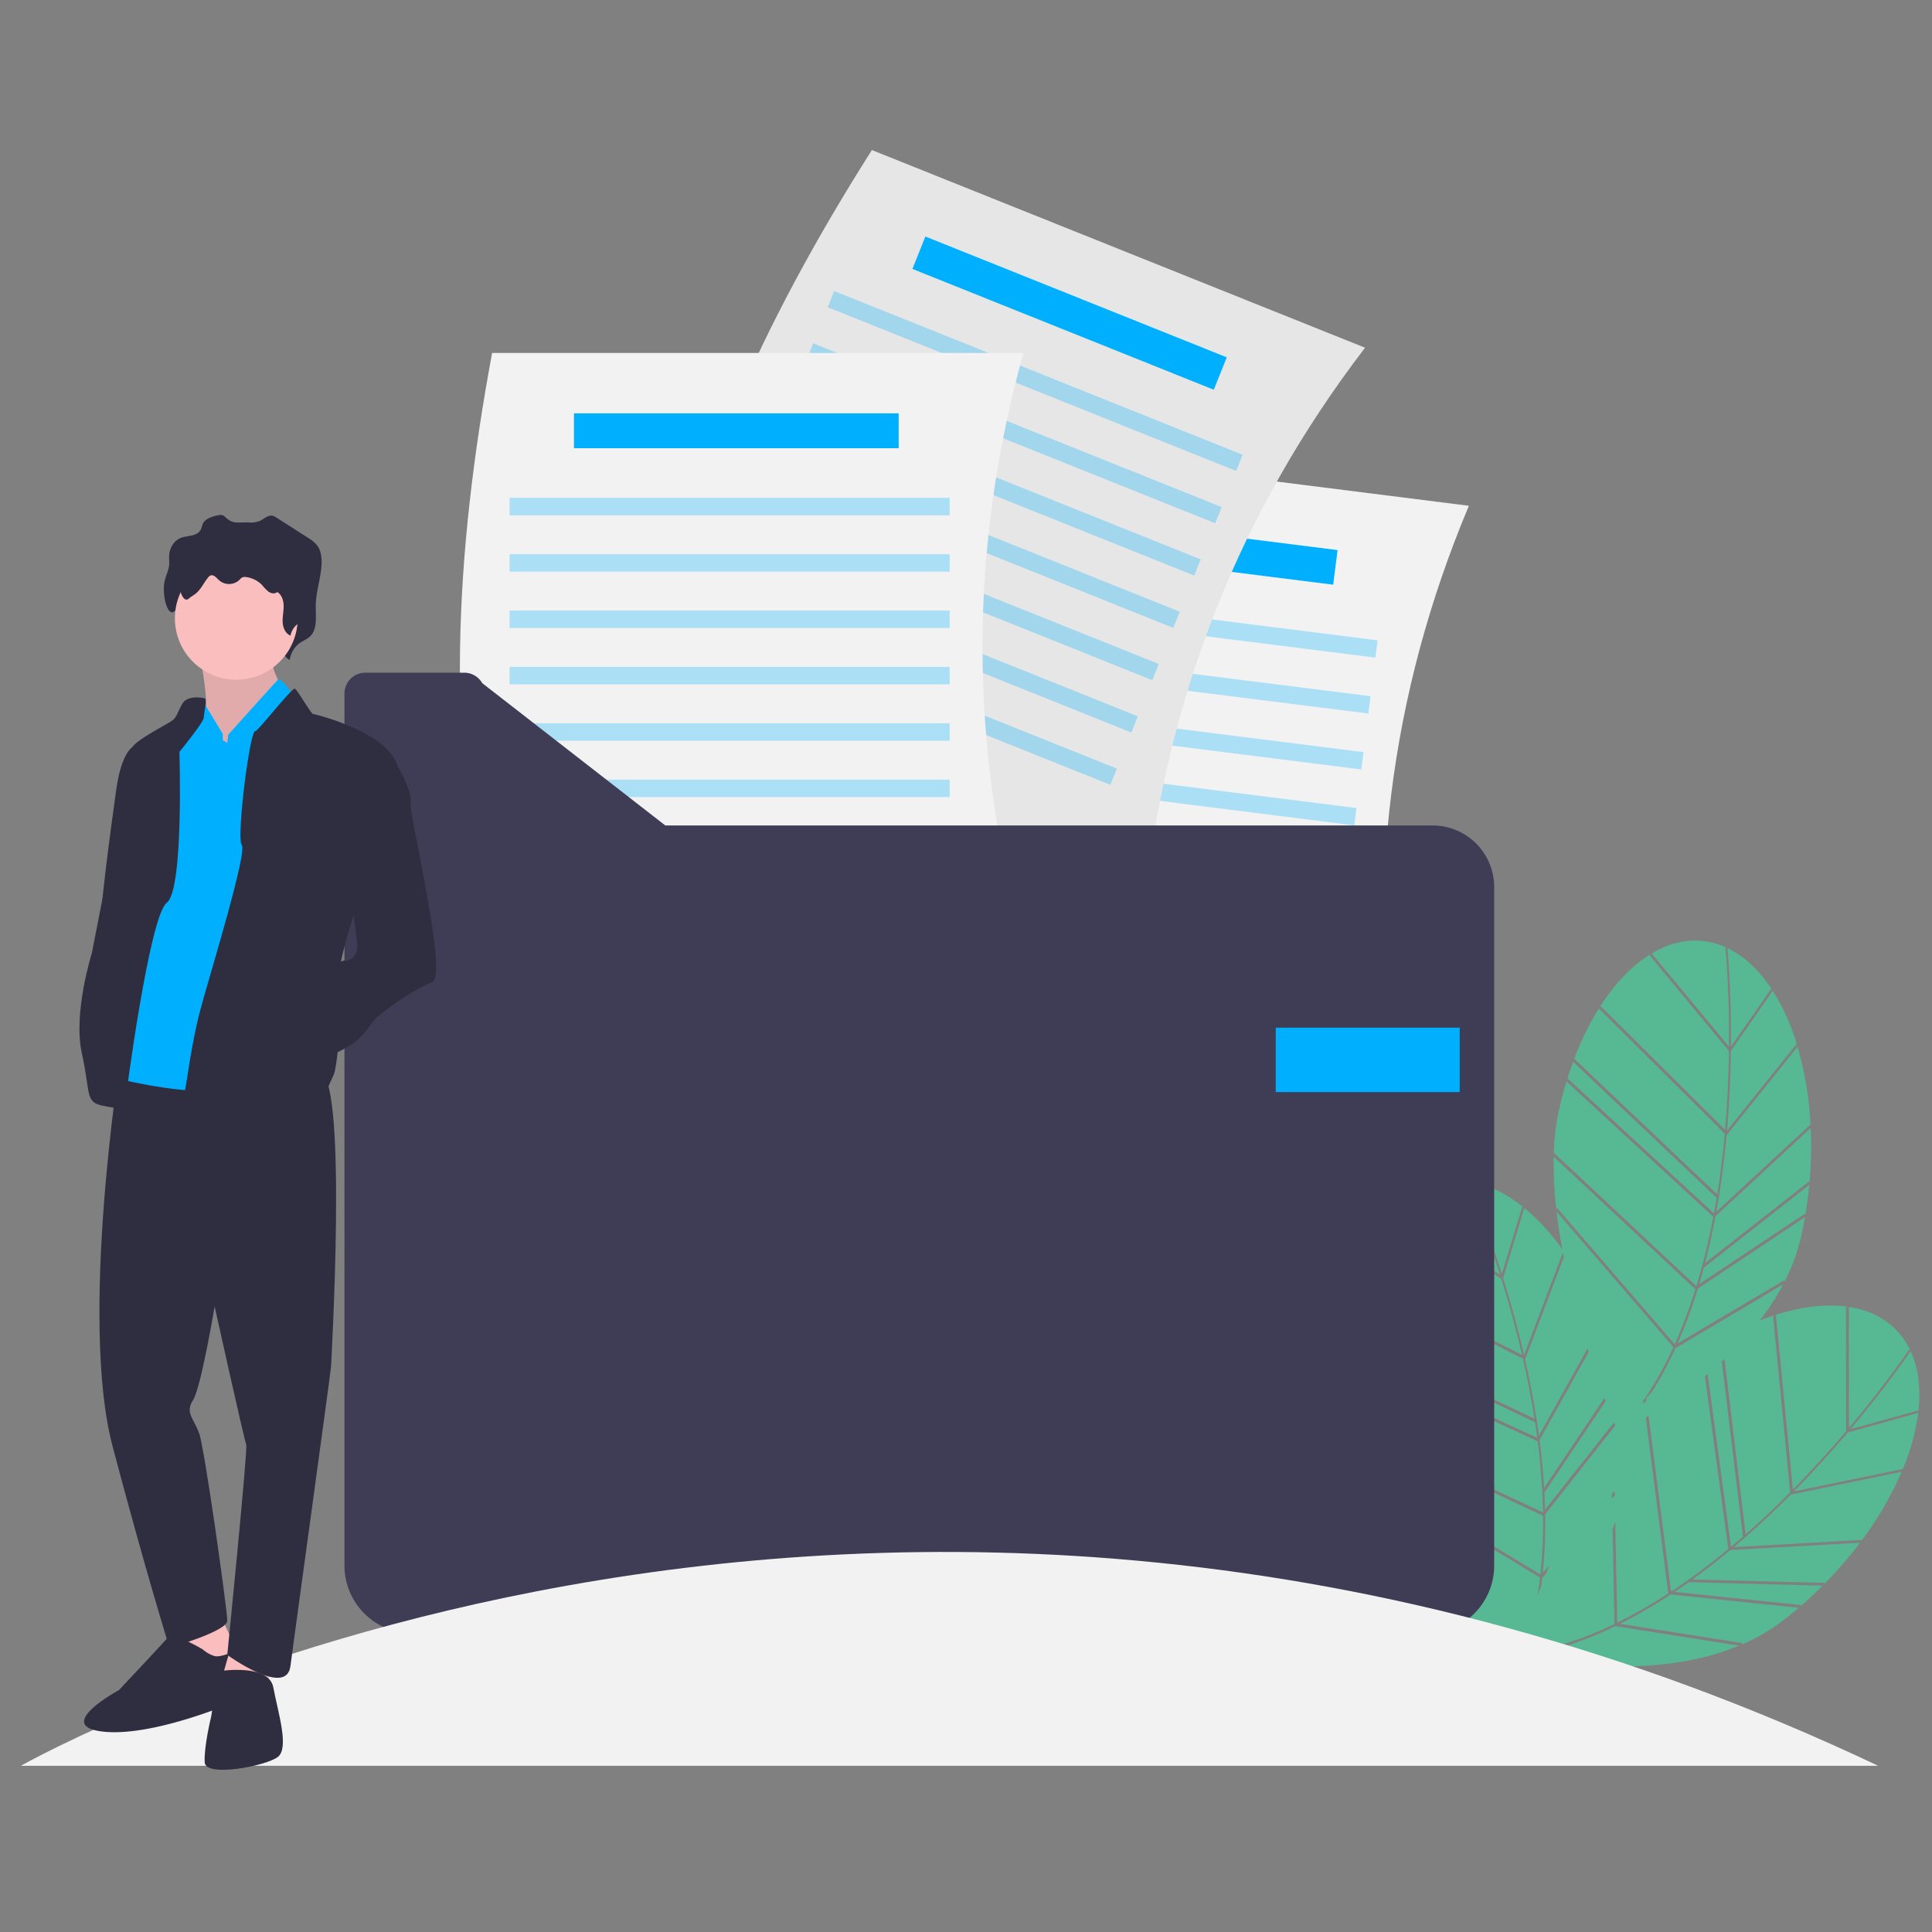 <?xml version="1.0" encoding="UTF-8" standalone="no"?>
<svg
   xmlns:dc="http://purl.org/dc/elements/1.1/"
   xmlns:cc="http://creativecommons.org/ns#"
   xmlns:rdf="http://www.w3.org/1999/02/22-rdf-syntax-ns#"
   xmlns:svg="http://www.w3.org/2000/svg"
   xmlns="http://www.w3.org/2000/svg"
   xmlns:xlink="http://www.w3.org/1999/xlink"
   xmlns:sodipodi="http://sodipodi.sourceforge.net/DTD/sodipodi-0.dtd"
   xmlns:inkscape="http://www.inkscape.org/namespaces/inkscape"
   width="175mm"
   height="175mm"
   viewBox="0 0 175 175"
   version="1.1"
   id="svg8"
   inkscape:version="1.0.1 (3bc2e813f5, 2020-09-07)"
   sodipodi:docname="demarches-2.svg"
   inkscape:export-filename="C:\Users\ilefevre\Documents\Cmonsite\Pictos Accès direct\Recadré\demarches-1.png"
   inkscape:export-xdpi="58.057144"
   inkscape:export-ydpi="58.057144">
  <rect x="0" y="0" width="175" height="175" fill="#808080" stroke="none"/>
  <defs
     id="defs2">
    <linearGradient
       id="ac3cc305-f6db-42f4-bbbd-32121ee27a74"
       x1="403.57"
       y1="833.5"
       x2="403.57"
       y2="218.16"
       gradientUnits="userSpaceOnUse">
      <stop
         offset="0"
         stop-color="gray"
         stop-opacity="0.25"
         id="stop994" />
      <stop
         offset="0.54"
         stop-color="gray"
         stop-opacity="0.12"
         id="stop996" />
      <stop
         offset="1"
         stop-color="gray"
         stop-opacity="0.1"
         id="stop998" />
    </linearGradient>
    <linearGradient
       id="ad14f186-b27f-416c-b629-0bafa2f1236e"
       x1="940.67"
       y1="825.72"
       x2="940.67"
       y2="263.72"
       xlink:href="#ac3cc305-f6db-42f4-bbbd-32121ee27a74" />
    <linearGradient
       id="ad14f186-b27f-416c-b629-0bafa2f1236e-4"
       x1="940.67"
       y1="825.72"
       x2="940.67"
       y2="263.72"
       xlink:href="#ac3cc305-f6db-42f4-bbbd-32121ee27a74" />
    <linearGradient
       id="f98c7255-8898-49c2-b340-75dadcc4ae5e"
       x1="819.93"
       y1="598.64"
       x2="819.93"
       y2="132.32"
       gradientUnits="userSpaceOnUse">
      <stop
         offset="0"
         stop-color="gray"
         stop-opacity="0.25"
         id="stop3105" />
      <stop
         offset="0.54"
         stop-color="gray"
         stop-opacity="0.12"
         id="stop3107" />
      <stop
         offset="1"
         stop-color="gray"
         stop-opacity="0.1"
         id="stop3109" />
    </linearGradient>
    <linearGradient
       id="92d33834-2d44-41fb-b7c9-5faa6db61f67"
       x1="855.68"
       y1="218.69"
       x2="855.68"
       y2="216.24"
       xlink:href="#f98c7255-8898-49c2-b340-75dadcc4ae5e" />
    <linearGradient
       id="2353f27f-2b2f-460e-adf7-0d1e44be71db"
       x1="476.17"
       y1="658.02"
       x2="476.17"
       y2="395.19"
       gradientTransform="rotate(90,629.01,560.64)"
       xlink:href="#f98c7255-8898-49c2-b340-75dadcc4ae5e" />
    <linearGradient
       id="4f6991c1-2d70-49f7-ad45-4cbe0a2e669a"
       x1="476.5"
       y1="725.77"
       x2="476.5"
       y2="463.92"
       gradientTransform="rotate(90,643.61,568.06)"
       xlink:href="#f98c7255-8898-49c2-b340-75dadcc4ae5e" />
    <linearGradient
       id="0ab0c4d5-5a87-488b-b190-408bea02e292"
       x1="456.74"
       y1="719.17"
       x2="456.74"
       y2="457.32"
       gradientTransform="rotate(90,617.54,562.87)"
       xlink:href="#f98c7255-8898-49c2-b340-75dadcc4ae5e" />
    <linearGradient
       id="7820c60a-6dd2-4e9e-820c-a335a5d419d8"
       x1="450.43"
       y1="726.27"
       x2="450.43"
       y2="464.42"
       gradientTransform="translate(123.74,-187.29)"
       xlink:href="#f98c7255-8898-49c2-b340-75dadcc4ae5e" />
    <linearGradient
       id="2438f751-850d-4f24-a458-729e3ad7bb58"
       x1="1003.59"
       y1="245.51"
       x2="1003.59"
       y2="74.84"
       gradientTransform="rotate(90,999.905,155.125)"
       xlink:href="#f98c7255-8898-49c2-b340-75dadcc4ae5e" />
    <linearGradient
       id="68c414b5-14a5-48aa-8252-53bc3664f500"
       x1="864.79"
       y1="849.53"
       x2="864.79"
       y2="427.42"
       xlink:href="#f98c7255-8898-49c2-b340-75dadcc4ae5e" />
  </defs>
  <sodipodi:namedview
     id="base"
     pagecolor="#ffffff"
     bordercolor="#666666"
     borderopacity="1.0"
     inkscape:pageopacity="0.0"
     inkscape:pageshadow="2"
     inkscape:zoom="0.67993368"
     inkscape:cx="330.70866"
     inkscape:cy="381.36188"
     inkscape:document-units="mm"
     inkscape:current-layer="layer4"
     inkscape:document-rotation="0"
     showgrid="false"
     inkscape:window-width="1920"
     inkscape:window-height="1018"
     inkscape:window-x="-8"
     inkscape:window-y="-8"
     inkscape:window-maximized="1"
     showguides="true"
     inkscape:guide-bbox="true">
    <sodipodi:guide
       position="87.554,163.326"
       orientation="1,0"
       id="guide1564" />
    <sodipodi:guide
       position="87.264,87.835"
       orientation="0,-1"
       id="guide1566" />
  </sodipodi:namedview>
  <g
     inkscape:groupmode="layer"
     id="layer4"
     inkscape:label="Calque 4"
     style="display:inline">
    <path
       style="fill:none;stroke:none;stroke-width:0.265px;stroke-linecap:butt;stroke-linejoin:miter;stroke-opacity:1"
       d="m 86.328,0 1.069,172.122"
       id="path1562" />
    <g
       id="g4750"
       transform="matrix(0.185,0,0,0.185,1.892,13.591)">
      <path
         d="m 972.476,494.544 c -0.151,11.834 -0.693,25.092 -1.908,39.061 l 34.087,-42.504 0.24,0.665 a 106.324,106.324 0 0 0 -12.263,-27.185 l 0.27,0.626 z"
         transform="translate(-135.228,-53.465)"
         fill="#57b894"
         id="path4524" />
      <path
         d="m 972.499,492.468 19.786,-28.417 c -5.689,-8.57 -12.501,-15.206 -20.282,-19.253 -0.405,-0.211 -0.811,-0.407 -1.217,-0.602 0.302,3.203 1.952,22.017 1.713,48.272 z"
         transform="translate(-135.228,-53.465)"
         fill="#57b894"
         id="path4526" />
      <path
         d="m 1008.917,574.963 q 1.257,-7.433 1.951,-14.833 l -51.405,40.374 -0.069,-0.356 q -1.16,4.368 -2.42,8.587 l 51.822,-34.556 z"
         transform="translate(-135.228,-53.465)"
         fill="#57b894"
         id="path4528" />
      <path
         d="m 965.328,573.316 46.007,-42.639 0.18,0.738 A 167.143,167.143 0 0 0 1005.106,492.485 l -34.737,43.313 q -1.798,19.631 -5.041,37.518 z"
         transform="translate(-135.228,-53.465)"
         fill="#57b894"
         id="path4530" />
      <path
         d="m 969.495,535.063 -61.54,-61.156 0.267,-0.747 a 139.563,139.563 0 0 0 -12.458,25.22 l 70.032,66.418 c 1.667,-10.381 2.858,-20.408 3.699,-29.735 z"
         transform="translate(-135.228,-53.465)"
         fill="#57b894"
         id="path4532" />
      <path
         d="m 964.189,574.089 q 0.706,-3.803 1.325,-7.558 l -70.29,-66.663 0.26,-0.752 q -1.744,4.653 -3.273,9.605 l 0.255,-0.755 z"
         transform="translate(-135.228,-53.465)"
         fill="#57b894"
         id="path4534" />
      <path
         d="m 959.831,598.452 50.976,-40.037 0.149,0.765 a 199.594,199.594 0 0 0 0.601,-26.899 l -46.629,43.216 q -2.23,11.915 -5.097,22.956 z"
         transform="translate(-135.228,-53.465)"
         fill="#57b894"
         id="path4536" />
      <path
         d="m 887.326,571.374 57.64,66.821 a 240.062,240.062 0 0 0 10.127,-26.929 L 885.723,546.365 a 193.081,193.081 0 0 0 1.278,25.816 z"
         transform="translate(-135.228,-53.465)"
         fill="#57b894"
         id="path4538" />
      <path
         d="m 969.803,444.194 0.468,-0.242 c -12.1,-5.592 -24.768,-4.183 -36.578,2.879 l 37.859,45.645 c 0.252,-28.406 -1.72,-48 -1.749,-48.281 z"
         transform="translate(-135.228,-53.465)"
         fill="#57b894"
         id="path4540" />
      <path
         d="m 955.506,613.512 a 238.504,238.504 0 0 1 -9.156,24.284 l 52.295,-31.011 0.099,0.773 a 94.551,94.551 0 0 0 8.186,-22.417 q 1.023,-4.595 1.82,-9.201 l -52.44,34.968 c -0.267,0.87 -0.531,1.745 -0.805,2.606 z"
         transform="translate(-135.228,-53.465)"
         fill="#57b894"
         id="path4542" />
      <path
         d="m 971.529,494.592 -38.728,-46.692 0.297,-0.714 c -8.862,5.454 -17.222,14.099 -24.479,25.358 l 61.039,60.658 c 1.192,-13.811 1.723,-26.913 1.87,-38.61 z"
         transform="translate(-135.228,-53.465)"
         fill="#57b894"
         id="path4544" />
      <path
         d="m 955.589,609.658 a 323.96,323.96 0 0 0 8.281,-33.876 l -71.9,-66.286 q -2.042,6.718 -3.658,13.942 a 116.084,116.084 0 0 0 -2.538,20.98 l 69.766,65.273 z"
         transform="translate(-135.228,-53.465)"
         fill="#57b894"
         id="path4546" />
      <path
         d="m 1029.651,681.375 c -7.665,9.018 -16.538,18.884 -26.384,28.867 l 53.363,-10.995 -0.239,0.665 a 106.326,106.326 0 0 0 7.894,-28.759 l -0.191,0.654 z"
         transform="translate(-135.228,-53.465)"
         fill="#57b894"
         id="path4548" />
      <path
         d="m 1061.016,642.759 c -0.178,-0.42 -0.365,-0.831 -0.554,-1.24 -1.81,2.66 -12.539,18.203 -29.469,38.271 l 33.364,-9.267 c 1.085,-10.229 0.07,-19.685 -3.341,-27.765 z"
         transform="translate(-135.228,-53.465)"
         fill="#57b894"
         id="path4550" />
      <path
         d="m 952.221,754.365 q -3.679,2.625 -7.341,5.07 l 61.953,6.438 -0.408,0.682 q 5.709,-4.924 10.964,-10.18 l -65.343,-1.691 z"
         transform="translate(-135.228,-53.465)"
         fill="#57b894"
         id="path4552" />
      <path
         d="m 973.904,737.485 62.63,-3.496 -0.332,0.683 a 167.149,167.149 0 0 0 19.894,-34.071 l -54.38,11.204 Q 987.81,725.777 973.904,737.485 Z"
         transform="translate(-135.228,-53.465)"
         fill="#57b894"
         id="path4554" />
      <path
         d="m 953.638,753.338 64.798,1.677 -0.373,0.684 a 199.594,199.594 0 0 0 17.619,-20.334 l -63.477,3.544 q -9.317,7.754 -18.568,14.43 z"
         transform="translate(-135.228,-53.465)"
         fill="#57b894"
         id="path4556" />
      <path
         d="m 876.508,789.822 c 0.431,-0.49 0.867,-0.989 1.316,-1.509 a 166.101,166.101 0 0 0 37.647,-13.177 l -0.935,-46.477 q 0.679,-1.822 1.309,-3.669 l 0.995,49.476 a 240.054,240.054 0 0 0 24.975,-14.281 l -10.987,-86.047 q 0.668,-0.399 1.363,-0.819 l 10.973,85.936 0.059,0.006 a 323.986,323.986 0 0 0 27.985,-20.809 l -11.439,-84.633 q 0.662,-0.546 1.325,-1.103 l 11.439,84.635 q 2.97,-2.479 5.841,-4.976 L 968.017,646.632 q 0.658,-0.606 1.314,-1.223 l 10.366,85.813 c 7.905,-6.932 15.218,-13.896 21.814,-20.542 l -8.392,-86.353 0.682,-0.405 c -2.363,0.765 -4.755,1.633 -7.167,2.583 a 122.314,122.314 0 0 0 11.456,-17.678 l -52.796,31.308 a 183.519,183.519 0 0 1 -11.44,21.317 c -0.938,0.993 -1.87,2 -2.791,3.034 l 0.134,1.05 q -0.614,0.914 -1.236,1.815 l -0.178,-1.397 c -0.525,0.605 -1.045,1.222 -1.564,1.84 a 172.843,172.843 0 0 0 16.119,-28.209 L 887.12,573.252 c 0.719,6.162 1.68,12.352 2.814,18.481 a 104.979,104.979 0 0 0 -19.081,-20.695 l 0.45,0.511 -10.358,34.214 c 3.514,11.301 7.097,24.078 10.259,37.738 l 19.014,-50.254 q 0.216,1.14 0.44,2.276 l -18.965,50.125 q 4.358,19.225 6.802,37.239 l 23.783,-42.604 q 0.276,0.874 0.551,1.736 l -24.04,43.065 q 1.562,12.021 2.248,23.408 l 29.538,-44.042 q 0.303,0.815 0.597,1.598 l -29.85,44.508 -0.176,-0.318 q 0.247,4.513 0.352,8.915 l 33.723,-42.702 q 0.336,0.831 0.624,1.533 l -34.307,43.441 c 0.015,0.91 0.034,1.824 0.04,2.727 a 238.481,238.481 0 0 1 -1.202,25.925 l 3.276,-3.725 q -0.87,2.109 -1.694,4.158 l -1.863,2.118 c -0.148,1.283 -0.311,2.554 -0.481,3.818 q -0.953,2.458 -1.832,4.796 0.715,-4.394 1.233,-8.842 l -74.919,-45.398 c 21.58,47.004 59.625,90.702 62.059,93.475 q 2.454,-5.299 4.428,-10.84 c 0.447,-0.069 0.894,-0.143 1.34,-0.216 -0.154,0.443 -0.305,0.889 -0.464,1.329 -0.233,0.038 -0.468,0.082 -0.701,0.119 q 0.29,0.064 0.608,0.132 -1.405,3.881 -3,7.584 c 1.499,-1.513 3.745,-3.851 6.465,-6.877 17.209,3.346 63.378,9.944 101.654,-5.974 l -60.632,-9.561 a 167.754,167.754 0 0 1 -39.348,13.651 z m 37.686,-78.203 1.352,-1.537 0.044,2.183 -1.352,1.537 z"
         transform="translate(-135.228,-53.465)"
         fill="#57b894"
         id="path4558" />
      <path
         d="m 1059.707,640.891 0.515,0.112 c -5.753,-12.024 -16.408,-19.019 -30.009,-21.113 l 0.046,59.302 c 18.312,-21.717 29.291,-38.066 29.448,-38.301 z"
         transform="translate(-135.228,-53.465)"
         fill="#57b894"
         id="path4560" />
      <path
         d="m 940.702,762.179 a 238.506,238.506 0 0 1 -22.541,12.863 l 60.057,9.47 -0.416,0.658 a 94.555,94.555 0 0 0 20.603,-12.044 q 3.719,-2.886 7.271,-5.926 l -62.692,-6.516 c -0.761,0.5 -1.522,1.005 -2.282,1.494 z"
         transform="translate(-135.228,-53.465)"
         fill="#57b894"
         id="path4562" />
      <path
         d="m 1002.825,709.351 c 9.727,-9.877 18.492,-19.63 26.066,-28.544 l -0.047,-60.663 0.684,-0.361 c -10.304,-1.451 -22.257,-0.125 -35.027,3.918 z"
         transform="translate(-135.228,-53.465)"
         fill="#57b894"
         id="path4564" />
      <path
         d="m 870.359,570.64 c -8.059,-6.392 -16.589,-10.597 -25.24,-12.041 -0.45,-0.075 -0.897,-0.136 -1.343,-0.196 1.278,2.953 8.662,20.336 16.55,45.379 z"
         transform="translate(-135.228,-53.465)"
         fill="#57b894"
         id="path4566" />
      <path
         d="m 870.635,645.219 -77.43,-39.139 0.023,-0.793 a 139.558,139.558 0 0 0 -4.052,27.835 l 87.132,41.519 c -1.623,-10.388 -3.591,-20.292 -5.673,-29.422 z"
         transform="translate(-135.228,-53.465)"
         fill="#57b894"
         id="path4568" />
      <path
         d="m 876.576,676.376 -87.454,-41.672 0.014,-0.796 q -0.22,4.964 -0.144,10.146 l 0.009,-0.796 88.65,40.716 q -0.504,-3.835 -1.076,-7.598 z"
         transform="translate(-135.228,-53.465)"
         fill="#57b894"
         id="path4570" />
      <path
         d="m 880.492,722.143 -86.034,-40.282 a 193.077,193.077 0 0 0 9.195,24.157 l 0.06,-0.867 75.471,45.733 a 240.068,240.068 0 0 0 1.308,-28.74 z"
         transform="translate(-135.228,-53.465)"
         fill="#57b894"
         id="path4572" />
      <path
         d="m 842.841,558.704 0.37,-0.375 c -13.236,-1.578 -24.848,3.677 -33.897,14.044 l 50.114,31.707 c -8.541,-27.093 -16.472,-45.118 -16.587,-45.377 z"
         transform="translate(-135.228,-53.465)"
         fill="#57b894"
         id="path4574" />
      <path
         d="m 860.06,606.101 -51.264,-32.435 0.061,-0.771 c -6.742,7.926 -12.021,18.732 -15.442,31.682 l 76.799,38.821 c -3.136,-13.503 -6.681,-26.128 -10.155,-37.297 z"
         transform="translate(-135.228,-53.465)"
         fill="#57b894"
         id="path4576" />
      <path
         d="m 880.466,720.459 a 323.983,323.983 0 0 0 -2.595,-34.777 l -88.869,-40.816 q 0.135,7.021 0.831,14.39 a 116.088,116.088 0 0 0 4.071,20.737 l 86.525,40.512 z"
         transform="translate(-135.228,-53.465)"
         fill="#57b894"
         id="path4578" />
      <path
         d="M 808.05,514.426 549.942,481.891 c -11.698,-97.31 5.976,-192.311 36.15,-286.786 l 258.108,32.535 C 805.252,320.324 793.82,415.987 808.05,514.426 Z"
         transform="translate(-135.228,-53.465)"
         fill="#f2f2f2"
         id="path4580" />
      <rect
         x="620.462"
         y="239.321"
         width="158.981"
         height="17.081"
         transform="rotate(7.184,1058.163,-855.898)"
         fill="#00b0ff"
         id="rect4582" />
      <rect
         x="584.312"
         y="280.006"
         width="215.478"
         height="8.54"
         transform="rotate(7.184,1050.262,-819.483)"
         fill="#00b0ff"
         opacity="0.3"
         id="rect4584" />
      <rect
         x="580.862"
         y="307.381"
         width="215.478"
         height="8.54"
         transform="rotate(7.184,1046.811,-792.108)"
         fill="#00b0ff"
         opacity="0.3"
         id="rect4586" />
      <rect
         x="577.411"
         y="334.756"
         width="215.478"
         height="8.54"
         transform="rotate(7.184,1043.36,-764.733)"
         fill="#00b0ff"
         opacity="0.3"
         id="rect4588" />
      <rect
         x="573.96"
         y="362.131"
         width="215.478"
         height="8.54"
         transform="rotate(7.184,1039.91,-737.358)"
         fill="#00b0ff"
         opacity="0.3"
         id="rect4590" />
      <rect
         x="570.509"
         y="389.506"
         width="215.478"
         height="8.54"
         transform="rotate(7.184,1036.459,-709.983)"
         fill="#00b0ff"
         opacity="0.3"
         id="rect4592" />
      <rect
         x="567.059"
         y="416.881"
         width="215.478"
         height="8.54"
         transform="rotate(7.184,1033.008,-682.608)"
         fill="#00b0ff"
         opacity="0.3"
         id="rect4594" />
      <rect
         x="563.608"
         y="444.257"
         width="215.478"
         height="8.54"
         transform="rotate(7.184,1029.558,-655.233)"
         fill="#00b0ff"
         opacity="0.3"
         id="rect4596" />
      <path
         d="M 685.822,418.558 444.347,321.771 C 457.652,224.667 498.79,137.23 551.888,53.465 l 241.475,96.787 C 732.23,230.065 696.964,319.721 685.822,418.558 Z"
         transform="translate(-135.228,-53.465)"
         fill="#e6e6e6"
         id="path4598" />
      <rect
         x="569.203"
         y="124.775"
         width="158.981"
         height="17.081"
         transform="rotate(21.842,719.628,-243.843)"
         fill="#00b0ff"
         id="rect4600" />
      <rect
         x="524.096"
         y="162.276"
         width="215.478"
         height="8.54"
         transform="rotate(21.842,702.769,-210.613)"
         fill="#00b0ff"
         opacity="0.3"
         id="rect4602" />
      <rect
         x="513.831"
         y="187.887"
         width="215.478"
         height="8.54"
         transform="rotate(21.842,692.504,-185.001)"
         fill="#00b0ff"
         opacity="0.3"
         id="rect4604" />
      <rect
         x="503.565"
         y="213.498"
         width="215.478"
         height="8.54"
         transform="rotate(21.842,682.239,-159.39)"
         fill="#00b0ff"
         opacity="0.3"
         id="rect4606" />
      <rect
         x="493.3"
         y="239.109"
         width="215.478"
         height="8.54"
         transform="rotate(21.842,671.973,-133.779)"
         fill="#00b0ff"
         opacity="0.3"
         id="rect4608" />
      <rect
         x="483.035"
         y="264.72"
         width="215.478"
         height="8.54"
         transform="rotate(21.842,661.708,-108.168)"
         fill="#00b0ff"
         opacity="0.3"
         id="rect4610" />
      <rect
         x="472.77"
         y="290.331"
         width="215.478"
         height="8.54"
         transform="rotate(21.842,651.443,-82.557)"
         fill="#00b0ff"
         opacity="0.3"
         id="rect4612" />
      <rect
         x="462.504"
         y="315.942"
         width="215.478"
         height="8.54"
         transform="rotate(21.842,641.178,-56.946)"
         fill="#00b0ff"
         opacity="0.3"
         id="rect4614" />
      <path
         d="M 626.104,441.868 H 365.954 c -23.776,-95.083 -18.122,-191.548 0,-289.056 h 260.15 c -27.051,96.828 -26.429,193.169 0,289.056 z"
         transform="translate(-135.228,-53.465)"
         fill="#f2f2f2"
         id="path4616" />
      <rect
         x="270.8"
         y="128.91"
         width="158.981"
         height="17.081"
         fill="#00b0ff"
         id="rect4618" />
      <rect
         x="239.267"
         y="170.298"
         width="215.478"
         height="8.54"
         fill="#00b0ff"
         opacity="0.3"
         id="rect4620" />
      <rect
         x="239.267"
         y="197.889"
         width="215.478"
         height="8.54"
         fill="#00b0ff"
         opacity="0.3"
         id="rect4622" />
      <rect
         x="239.267"
         y="225.481"
         width="215.478"
         height="8.54"
         fill="#00b0ff"
         opacity="0.3"
         id="rect4624" />
      <rect
         x="239.267"
         y="253.073"
         width="215.478"
         height="8.54"
         fill="#00b0ff"
         opacity="0.3"
         id="rect4626" />
      <rect
         x="239.267"
         y="280.664"
         width="215.478"
         height="8.54"
         fill="#00b0ff"
         opacity="0.3"
         id="rect4628" />
      <rect
         x="239.267"
         y="308.256"
         width="215.478"
         height="8.54"
         fill="#00b0ff"
         opacity="0.3"
         id="rect4630" />
      <rect
         x="239.267"
         y="335.848"
         width="215.478"
         height="8.54"
         fill="#00b0ff"
         opacity="0.3"
         id="rect4632" />
      <path
         d="m 450.749,384.163 -89.625,-69.677 a 10.231,10.231 0 0 0 -8.869,-5.131 h -48.372 a 10.231,10.231 0 0 0 -10.231,10.231 v 426.941 a 33.185,33.185 0 0 0 33.185,33.185 h 496.562 a 33.185,33.185 0 0 0 33.185,-33.185 v -332.201 a 30.163,30.163 0 0 0 -30.163,-30.163 z"
         transform="translate(-135.228,-53.465)"
         fill="#3f3d56"
         id="path4634" />
      <rect
         x="614.4"
         y="429.709"
         width="90.069"
         height="31.524"
         fill="#00b0ff"
         id="rect4636" />
      <path
         d="m 135.228,844.576 c 0,0 411.94,-235.587 909.376,0"
         transform="translate(-135.228,-53.465)"
         fill="#f2f2f2"
         id="path4638" />
      <path
         d="m 223.454,303.95 c 0,0 4.421,23.432 1.326,25.201 a 53.743,53.743 0 0 0 -7.074,5.305 l 7.958,11.053 19.011,3.979 18.127,-16.8 v -16.801 c 0,0 -5.305,-8.4 -4.421,-13.706 0.884,-5.305 -34.927,1.768 -34.927,1.768 z"
         transform="translate(-135.228,-53.465)"
         fill="#fbbebe"
         id="path4640" />
      <path
         d="m 223.454,303.95 c 0,0 4.421,23.432 1.326,25.201 a 53.743,53.743 0 0 0 -7.074,5.305 l 7.958,11.053 19.011,3.979 18.127,-16.8 v -16.801 c 0,0 -5.305,-8.4 -4.421,-13.706 0.884,-5.305 -34.927,1.768 -34.927,1.768 z"
         transform="translate(-135.228,-53.465)"
         opacity="0.1"
         id="path4642" />
      <path
         d="m 192.948,344.183 -2.653,1.326 c 0,0 -5.748,2.211 -8.4,21.222 -2.653,19.011 -8.842,64.549 -7.074,65.876 1.768,1.326 0.884,10.169 0.884,10.169 l 13.264,-69.413 z"
         transform="translate(-135.228,-53.465)"
         fill="#2f2e41"
         id="path4644" />
      <path
         d="m 224.387,236.281 c -0.404,0.844 -0.546,1.829 -0.926,2.689 -1.723,3.904 -6.628,3.031 -10.167,4.508 -2.996,1.251 -5.233,4.685 -5.467,8.396 -0.1,1.576 0.131,3.165 -0.01,4.736 -0.262,2.902 -1.758,5.458 -2.291,8.309 -1.294,6.926 1.725,17.864 5.134,14.126 1.075,-1.179 2.42,-1.96 3.582,-3.021 3.015,-2.756 4.551,-7.137 7.001,-10.576 a 3.697,3.697 0 0 1 1.244,-1.233 c 1.79,-0.889 3.383,1.491 4.798,3.051 a 7.512,7.512 0 0 0 11.27,-0.215 6.614,6.614 0 0 1 1.588,-1.622 3.386,3.386 0 0 1 2.207,-0.217 14.486,14.486 0 0 1 8.834,5.26 c 1.181,1.446 2.169,3.147 3.586,4.268 1.416,1.121 3.482,1.49 4.758,0.158 2.567,1.815 3.524,5.667 3.531,9.175 0.007,3.508 -0.712,6.993 -0.537,10.495 0.175,3.502 1.55,7.282 4.341,8.567 a 12.475,12.475 0 0 1 4.619,-8.082 c 1.901,-1.415 4.211,-2.116 5.818,-3.962 3.218,-3.697 2.198,-9.846 2.322,-15.12 0.152,-6.505 2.407,-12.723 2.805,-19.214 0.199,-3.244 -0.136,-6.721 -1.843,-9.288 a 15.262,15.262 0 0 0 -4.807,-4.164 l -15.175,-9.736 a 6.476,6.476 0 0 0 -2.25,-1.067 c -2.234,-0.401 -4.165,1.694 -6.283,2.618 a 12.722,12.722 0 0 1 -5.514,0.669 c -5.891,-0.16 -7.549,0.984 -11.509,-2.854 a 2.791,2.791 0 0 0 -2.392,-0.798 c -2.368,0.375 -6.97,1.439 -8.266,4.143 z"
         transform="translate(-135.228,-53.465)"
         fill="#2f2e41"
         id="path4646" />
      <polygon
         points="106.795,737.257 88.668,743.447 79.384,738.584 81.595,716.92 97.511,716.92 "
         fill="#fbbebe"
         id="polygon4648" />
      <path
         d="m 224.338,787.627 c 0,0 -14.59,-8.842 -17.243,-5.748 -2.653,3.095 -23.874,25.643 -23.874,25.643 0,0 -32.717,17.685 -7.516,20.337 25.201,2.653 66.318,-15.474 66.318,-15.474 0,0 2.211,-23.874 0.442,-24.317 -1.768,-0.442 -9.284,3.979 -12.821,2.653 a 15.854,15.854 0 0 1 -5.305,-3.095 z"
         transform="translate(-135.228,-53.465)"
         fill="#2f2e41"
         id="path4650" />
      <polygon
         points="121.385,756.71 97.511,751.405 102.816,732.836 121.385,738.584 "
         fill="#fbbebe"
         id="polygon4652" />
      <path
         d="m 232.296,798.238 c 0,0 24.317,-3.979 26.527,7.958 2.211,11.937 7.958,29.622 2.211,34.043 -5.748,4.421 -35.369,10.169 -35.812,2.653 -0.442,-7.516 3.095,-22.106 3.095,-22.106 0,0 2.211,-11.495 0.884,-14.59 -1.326,-3.095 3.095,-7.958 3.095,-7.958 z"
         transform="translate(-135.228,-53.465)"
         fill="#2f2e41"
         id="path4654" />
      <path
         d="m 183.728,499.695 c 0,0 -19.96,126.559 -3.602,188.456 16.358,61.897 27.853,98.592 27.853,98.592 0,0 28.296,-7.958 28.296,-13.264 0,-5.305 -11.053,-84.002 -13.706,-91.518 -2.653,-7.516 -7.074,-10.169 -3.095,-16.358 3.979,-6.19 10.611,-45.98 10.611,-45.98 0,0 14.59,65.876 15.474,67.644 0.884,1.768 -9.284,103.014 -9.284,103.014 0,0 29.185,21.179 30.948,5.305 0.442,-3.979 19.895,-145.015 19.895,-146.783 0,-1.768 7.958,-137.057 -4.863,-143.688 -12.821,-6.632 -98.528,-5.419 -98.528,-5.419 z"
         transform="translate(-135.228,-53.465)"
         fill="#2f2e41"
         id="path4656" />
      <circle
         cx="105.469"
         cy="229.263"
         r="30.064"
         fill="#fbbebe"
         id="circle4658" />
      <path
         d="m 234.065,342.414 v -3.095 l -8.842,-14.59 c 0,0 -8.842,0.884 -10.169,4.863 -1.326,3.979 -16.358,35.812 -16.358,35.812 l -15.916,142.804 c 0,0 43.77,10.611 50.401,3.095 6.632,-7.516 31.833,-171.1 31.833,-171.1 L 268.55,320.308 c 0,0 -6.073,-8.842 -7.458,-7.516 -1.385,1.326 -24.375,26.969 -24.375,26.969 l -0.442,3.979 z"
         transform="translate(-135.228,-53.465)"
         fill="#00b0ff"
         id="path4660" />
      <path
         d="m 225.001,321.856 c 0,0 -8.179,-1.99 -10.832,2.874 -2.653,4.863 -2.653,6.632 -5.305,8.4 -2.653,1.768 -18.127,9.727 -19.011,12.821 -0.884,3.095 -19.895,100.803 -19.895,100.803 0,0 -9.284,29.18 -4.863,49.075 4.421,19.895 1.326,23.874 10.611,25.643 9.284,1.768 10.611,1.768 10.611,-0.884 0,-2.653 11.937,-92.403 20.337,-98.592 8.4,-6.19 6.19,-73.834 6.19,-73.834 0,0 11.937,-14.59 11.937,-16.8 0,-2.211 1.99,-9.671 0.221,-9.506 z"
         transform="translate(-135.228,-53.465)"
         fill="#2f2e41"
         id="path4662" />
      <path
         d="m 249.981,337.993 c 1.233,0.206 18.127,-21.664 19.453,-20.78 1.326,0.884 7.958,12.379 8.842,12.379 0.884,0 38.464,9.284 41.559,26.527 3.095,17.243 -21.664,72.065 -21.664,72.065 0,0 -10.611,31.39 -8.4,45.096 a 92.332,92.332 0 0 1 -0.884,31.39 c -0.884,3.537 -3.979,7.516 -3.095,9.284 0.884,1.768 -19.453,-2.211 -27.853,2.653 -8.4,4.863 -45.98,8.4 -43.77,3.095 2.211,-5.305 3.537,-26.085 9.727,-48.191 6.19,-22.106 22.106,-74.276 19.453,-77.813 -2.653,-3.537 3.979,-56.149 6.632,-55.707 z"
         transform="translate(-135.228,-53.465)"
         fill="#2f2e41"
         id="path4664" />
      <path
         d="m 314.53,350.814 5.748,5.305 c 0,0 6.632,11.495 5.748,16.8 -0.884,5.305 18.569,85.329 10.611,87.982 -7.958,2.653 -26.969,15.916 -29.18,19.453 -2.211,3.537 -7.516,9.727 -11.053,11.495 -3.537,1.768 -7.074,4.863 -9.284,3.095 -2.211,-1.768 -7.074,-38.022 -3.537,-39.349 3.537,-1.326 7.074,-5.305 10.611,-5.305 3.537,0 5.748,-3.537 5.748,-6.632 0,-3.095 -2.653,-21.664 -2.653,-21.664 l -5.748,-43.77 z"
         transform="translate(-135.228,-53.465)"
         fill="#2f2e41"
         id="path4666" />
      <path
         d="m 229.691,240.68 c -0.358,0.638 -0.483,1.383 -0.818,2.033 -1.524,2.952 -5.861,2.291 -8.989,3.408 a 7.488,7.488 0 0 0 -4.834,6.347 c -0.088,1.191 0.116,2.392 -0.009,3.58 -0.231,2.194 -1.554,4.126 -2.025,6.281 -1.144,5.236 1.525,13.504 4.539,10.679 0.95,-0.891 2.14,-1.482 3.167,-2.284 2.666,-2.083 4.024,-5.395 6.19,-7.995 a 3.085,3.085 0 0 1 1.1,-0.932 c 1.583,-0.672 2.991,1.127 4.242,2.307 a 7.414,7.414 0 0 0 9.965,-0.163 5.482,5.482 0 0 1 1.404,-1.226 3.462,3.462 0 0 1 1.951,-0.164 13.367,13.367 0 0 1 7.811,3.976 21.363,21.363 0 0 0 3.17,3.227 c 1.252,0.847 3.079,1.127 4.207,0.119 2.27,1.372 3.116,4.284 3.122,6.936 0.006,2.652 -0.629,5.287 -0.474,7.934 0.155,2.647 1.371,5.505 3.838,6.476 a 9.24,9.24 0 0 1 4.084,-6.109 c 1.681,-1.069 3.723,-1.599 5.145,-2.995 2.846,-2.795 1.944,-7.443 2.053,-11.43 0.135,-4.917 2.128,-9.618 2.48,-14.525 0.176,-2.452 -0.12,-5.081 -1.63,-7.021 a 13.124,13.124 0 0 0 -4.251,-3.148 l -13.418,-7.36 a 6.198,6.198 0 0 0 -1.989,-0.807 c -1.975,-0.303 -3.683,1.281 -5.555,1.979 a 13.038,13.038 0 0 1 -4.876,0.506 c -5.209,-0.121 -6.675,0.744 -10.176,-2.157 a 2.738,2.738 0 0 0 -2.115,-0.603 c -2.094,0.284 -6.163,1.087 -7.309,3.131 z"
         transform="translate(-135.228,-53.465)"
         fill="#2f2e41"
         id="path4668" />
    </g>
  </g>
</svg>
